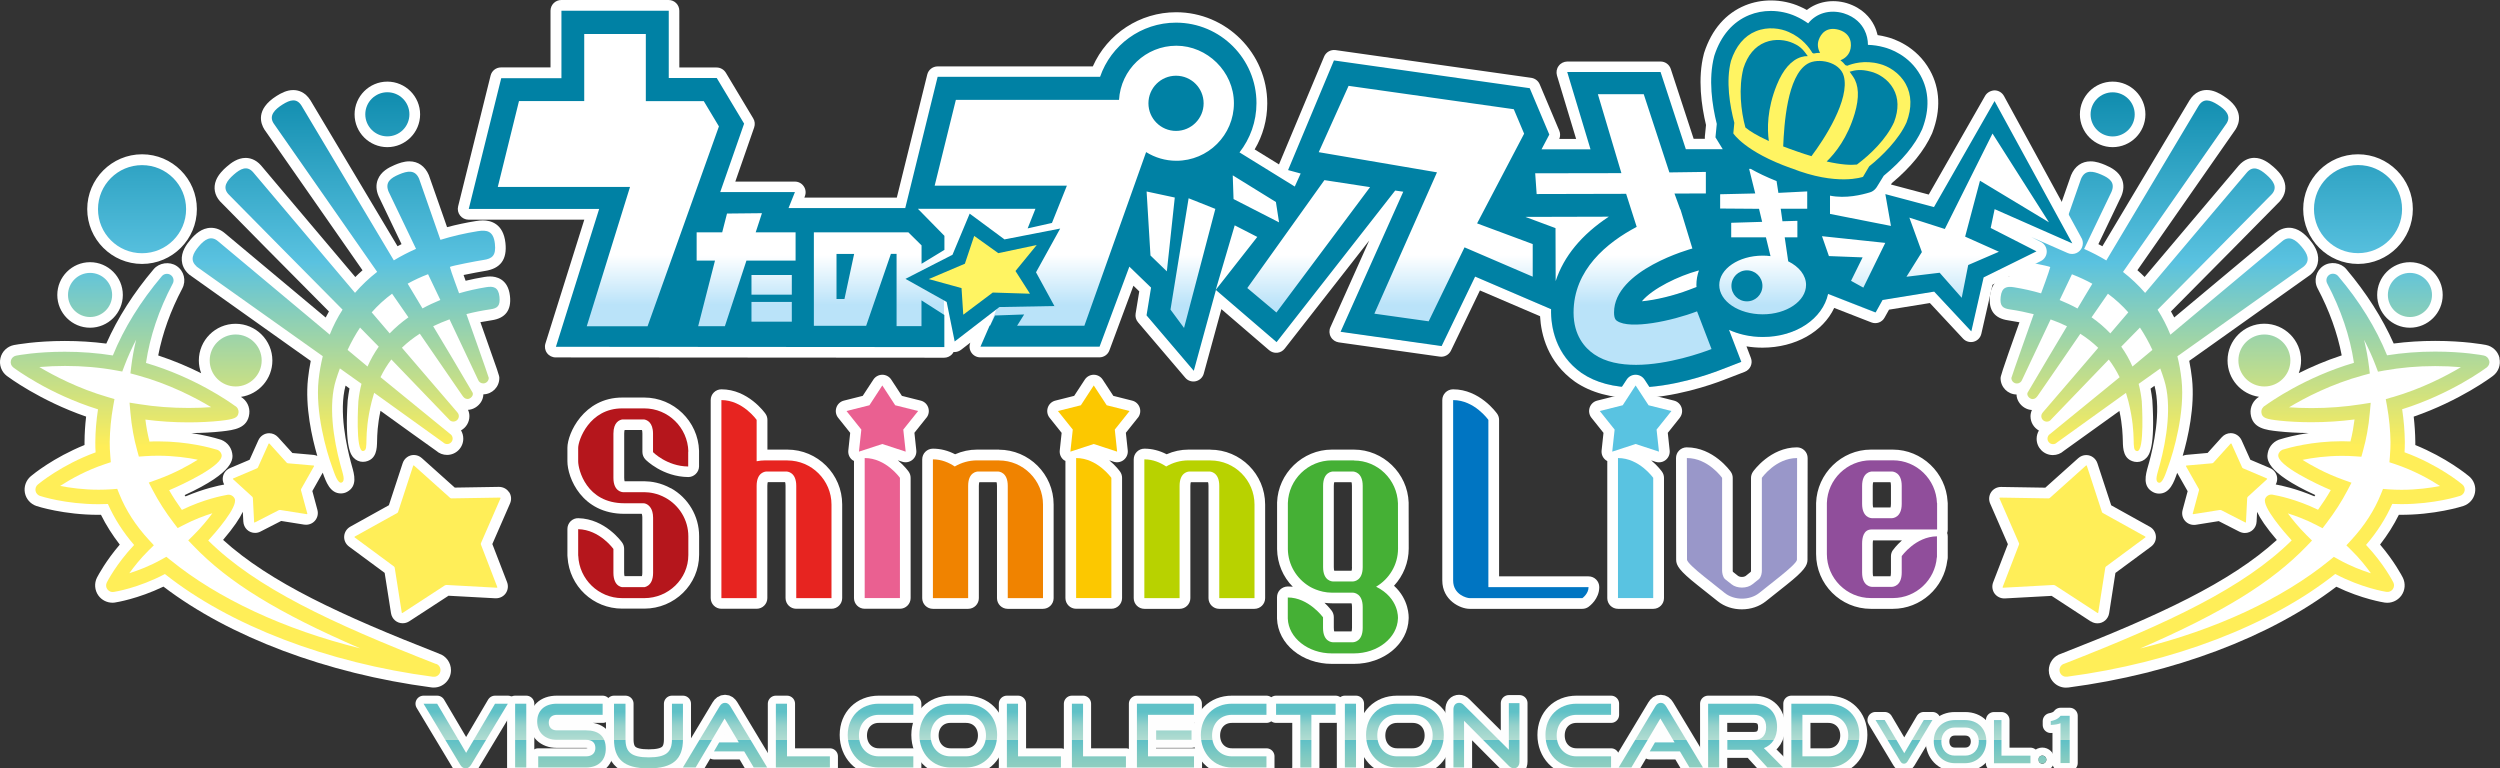 <?xml version="1.0" encoding="UTF-8"?>
<svg id="_レイヤー_2" data-name="レイヤー 2" xmlns="http://www.w3.org/2000/svg" xmlns:xlink="http://www.w3.org/1999/xlink" viewBox="0 0 343.36 105.54">
  <rect x="0" y="0" width="343.36" height="105.54" fill="#333333" stroke="none"/>
  <defs>
    <style>
      .cls-1 {
        fill: #f08300;
      }

      .cls-1, .cls-2, .cls-3, .cls-4, .cls-5, .cls-6, .cls-7, .cls-8, .cls-9, .cls-10, .cls-11, .cls-12, .cls-13, .cls-14, .cls-15, .cls-16, .cls-17, .cls-18, .cls-19, .cls-20, .cls-21, .cls-22, .cls-23, .cls-24, .cls-25, .cls-26 {
        stroke-width: 0px;
      }

      .cls-2 {
        fill: #b8d200;
      }

      .cls-3 {
        fill: url(#linear-gradient);
      }

      .cls-4 {
        fill: #59c3e1;
      }

      .cls-5 {
        fill: url(#linear-gradient-6);
      }

      .cls-6 {
        fill: #231815;
      }

      .cls-7 {
        fill: url(#linear-gradient-5);
      }

      .cls-8 {
        fill: #0081a4;
      }

      .cls-9 {
        fill: #fcc800;
      }

      .cls-10 {
        fill: #fff;
      }

      .cls-11 {
        fill: url(#linear-gradient-2);
      }

      .cls-12 {
        fill: #904e9b;
      }

      .cls-13 {
        fill: url(#linear-gradient-7);
      }

      .cls-14 {
        fill: url(#linear-gradient-3);
      }

      .cls-27 {
        fill: none;
        stroke: #fefefe;
        stroke-linecap: round;
        stroke-linejoin: round;
        stroke-width: 2.21px;
      }

      .cls-15 {
        fill: #0075c2;
      }

      .cls-16 {
        fill: #9997c9;
      }

      .cls-17 {
        fill: url(#linear-gradient-9);
      }

      .cls-18 {
        fill: #b5161c;
      }

      .cls-19 {
        fill: #fff462;
      }

      .cls-20 {
        fill: #e72420;
      }

      .cls-21 {
        fill: url(#_名称未設定グラデーション_63);
      }

      .cls-22 {
        fill: url(#linear-gradient-8);
      }

      .cls-23 {
        fill: #45b035;
      }

      .cls-24 {
        fill: url(#linear-gradient-10);
      }

      .cls-25 {
        fill: url(#linear-gradient-4);
      }

      .cls-26 {
        fill: #ea6091;
      }
    </style>
    <linearGradient id="linear-gradient" x1="304.37" y1="7.61" x2="304.37" y2="61.32" gradientUnits="userSpaceOnUse">
      <stop offset="0" stop-color="#0081a4"/>
      <stop offset=".53" stop-color="#5ac2e0"/>
      <stop offset="1" stop-color="#ffee58"/>
    </linearGradient>
    <linearGradient id="linear-gradient-2" x1="284.66" y1="7.89" x2="284.66" y2="61.38" xlink:href="#linear-gradient"/>
    <linearGradient id="linear-gradient-3" x1="305.79" y1="8.07" x2="305.79" y2="61.37" xlink:href="#linear-gradient"/>
    <linearGradient id="linear-gradient-4" x1="312.38" y1="7.61" x2="312.38" y2="61.33" xlink:href="#linear-gradient"/>
    <linearGradient id="linear-gradient-5" x1="38.99" y1="7.61" x2="38.99" y2="61.32" xlink:href="#linear-gradient"/>
    <linearGradient id="linear-gradient-6" x1="58.71" y1="7.89" x2="58.71" y2="61.38" xlink:href="#linear-gradient"/>
    <linearGradient id="linear-gradient-7" x1="37.57" y1="8.07" x2="37.57" y2="61.37" xlink:href="#linear-gradient"/>
    <linearGradient id="linear-gradient-8" x1="30.98" y1="7.61" x2="30.98" y2="61.32" xlink:href="#linear-gradient"/>
    <linearGradient id="linear-gradient-9" x1="97.13" y1="31.51" x2="97.13" y2="41.87" gradientUnits="userSpaceOnUse">
      <stop offset=".34" stop-color="#fff"/>
      <stop offset="1" stop-color="#bae3f9"/>
    </linearGradient>
    <linearGradient id="linear-gradient-10" x1="204.43" y1="31.5" x2="204.43" y2="41.88" xlink:href="#linear-gradient-9"/>
    <linearGradient id="_名称未設定グラデーション_63" data-name="名称未設定グラデーション 63" x1="164.43" y1="106.89" x2="164.43" y2="97.88" gradientTransform="translate(6.79 -1.35)" gradientUnits="userSpaceOnUse">
      <stop offset="0" stop-color="#92cfc0"/>
      <stop offset=".15" stop-color="#84cbc1"/>
      <stop offset=".42" stop-color="#61c1c6"/>
      <stop offset=".44" stop-color="#5fc1c7"/>
      <stop offset=".44" stop-color="#b0dcd1"/>
      <stop offset=".66" stop-color="#94d1cb"/>
      <stop offset=".86" stop-color="#5fc1c7"/>
    </linearGradient>
  </defs>
  <g id="_ロゴ" data-name="ロゴ">
    <g>
      <g>
        <path class="cls-10" d="M53.2,20.21c2.48,0,4.5-2.02,4.5-4.5s-2.02-4.5-4.5-4.5-4.5,2.02-4.5,4.5,2.02,4.5,4.5,4.5ZM19.51,36.25c4.15,0,7.53-3.38,7.53-7.53s-3.38-7.53-7.53-7.53-7.53,3.38-7.53,7.53,3.38,7.53,7.53,7.53ZM69.91,67.6c-.3-.46-.81-.73-1.4-.73h0l-6.05.1-4.52-4.05c-.31-.28-.7-.43-1.1-.43-.7,0-1.32.46-1.54,1.14l-1.89,5.76-5.29,2.94c-.5.28-.81.77-.85,1.32-.04.55.21,1.08.67,1.42l4.89,3.61.87,5.53c.13.81.8,1.39,1.6,1.39.32,0,.63-.09.91-.27l5.39-3.51,6.42.35s.07,0,.1,0h0c.54,0,1.05-.26,1.35-.7.3-.44.37-1.01.17-1.52l-2.02-5.23,2.43-5.57c.23-.52.18-1.1-.12-1.55ZM12.37,45.01c2.48,0,4.5-2.02,4.5-4.5s-2.02-4.5-4.5-4.5-4.5,2.02-4.5,4.5,2.02,4.5,4.5,4.5ZM60.32,89.78c-13.48-5.27-23.25-9.79-29.68-15.63,1.48-1.73,2.28-2.96,2.71-3.86l.07,1.34c.05.89.74,1.56,1.61,1.56.26,0,.53-.06.76-.19l2.83-1.45,3.14.5c.08.01.19.02.27.02.51,0,.99-.23,1.29-.63.31-.4.41-.93.27-1.43l-.69-2.57,1.43-2.53v.02c.45,1.26,1.01,2.84,2.49,2.84h0c.29,0,.58-.07.84-.21,1.47-.79,1.01-2.39.67-3.57l-.15-.55c-.54-2.01-1.68-6.94-.72-10.48.21.15.39.28.54.39-.1.53-.18,1.07-.25,1.65-.42,6.55.48,7.5.81,7.86.34.37.8.57,1.28.57.1,0,.25-.01.34-.03,1.56-.31,1.59-1.82,1.61-2.81.02-.9.05-2.2.47-4.17,2.43,1.75,6.6,4.76,7.65,5.49.41.37.94.57,1.49.57,1.23,0,2.23-1,2.23-2.23,0-.41-.11-.8-.31-1.14.69-.38,1.15-1.11,1.15-1.95,0-.3-.06-.6-.19-.87.71-.03,1.41-.46,1.8-1.1.2-.32.3-.68.31-1.03,1.21-.02,2.19-1.01,2.19-2.23,0-.34,0-.35-2.6-7.68.52-.1,1.05-.19,1.59-.27,1.85-.28,2.69-1.4,2.47-3.33-.26-2.42-1.99-2.68-2.72-2.68-.24,0-.5.02-.79.07-.87.14-1.74.32-2.58.52-.1-.28-.2-.55-.28-.79,1.05-.22,2.39-.47,2.9-.55,2.17-.32,3.1-1.58,2.85-3.85-.29-2.7-2.07-3.1-3.1-3.1-.29,0-.6.03-.96.09-1.36.22-2.68.5-3.96.84l-.31-.9q-2.16-6.19-2.2-6.27c-.52-1.2-1.46-1.87-2.67-1.87-.76,0-1.48.27-2.02.5-.85.36-1.87.91-2.3,1.98-.29.71-.25,1.5.11,2.33.02.05,2.06,4.3,3.14,6.56-.18.09-.37.19-.55.29-2.72-4.57-11.94-20.01-11.96-20.04-.74-1.17-1.7-1.41-2.37-1.41-.89,0-1.68.43-2.27.8-2.97,1.87-2.17,3.84-1.69,4.61.06.1,10.44,14.99,13.48,19.34-.34.3-.67.61-.99.93-1.3-1.54-4.14-4.9-10.37-12.27-1.48-1.76-2.52-2.98-2.58-3.06-.75-.85-1.56-1.03-2.12-1.03-1.08,0-1.97.66-2.62,1.23-.47.41-1.12,1.05-1.44,1.85-.39,1-.2,2.03.53,2.86.08.1,11.51,11.69,14.98,15.15-.15.27-.3.55-.45.83-3.8-3.18-13.62-11.39-13.86-11.59,0,0,0,0,0,0-.58-.49-1.21-.73-1.88-.73-1.3,0-2.24.93-2.83,1.63-.56.66-1.29,1.67-1.19,2.88.04.52.26,1.27,1.03,1.92q.09.08,14.42,10.25c.94.67,1.72,1.22,2.26,1.6-.16.8-.29,1.62-.38,2.45-.42,3.86.56,8.13,1.28,10.6-.16-.07-.33-.12-.51-.14l-2.91-.26-1.97-2.17c-.32-.35-.76-.55-1.22-.55-.64,0-1.22.38-1.49.98l-1.2,2.67-2.69,1.14c-.52.22-.89.68-.98,1.23-.06.36.01.72.18,1.03-.74.13-2.79.56-5.31,1.63-.04-.06-.08-.12-.12-.18,6.97-3.2,6.65-5.05,6.53-5.77-.17-.96-.91-1.72-1.86-1.93-.58-.18-1.92-.54-3.76-.82,1.47-.01,2.95-.09,4.2-.23,1.66-.19,3.54-.4,3.77-2.42.11-.93-.35-1.84-1.15-2.32,2.44-.35,4.32-2.45,4.32-4.99,0-2.78-2.26-5.05-5.05-5.05s-5.05,2.26-5.05,5.05c0,.61.12,1.2.32,1.74-1.68-.84-3.67-1.7-5.9-2.44.59-3.06,1.7-6.15,3.31-9.2.57-1.08.24-2.41-.78-3.09-.97-.65-2.4-.45-3.15.44-2.76,3.26-4.95,6.69-6.51,10.22-1.85-.24-3.76-.36-5.69-.36-3.99,0-6.69.51-6.99.56-.92.18-1.66.89-1.86,1.8-.21.91.13,1.87.88,2.44.19.14,4.51,3.38,10.89,5.59-.14,1.16-.21,2.33-.22,3.47,0,.14,0,.29,0,.43-4.26,1.73-7.05,4.01-7.38,4.29-.66.56-.97,1.43-.81,2.28.16.85.78,1.54,1.59,1.81.15.05,3.74,1.21,8.52,1.21.11,0,.23,0,.34,0,.7,1.41,1.57,2.78,2.58,4.09-1.9,2.22-2.91,4.12-3.13,4.53-.4.8-.32,1.75.2,2.47.45.62,1.17.98,1.92.98.12,0,.25,0,.37-.03.14-.02,3.12-.49,6.64-2.18,9.08,6.92,22.43,11.94,36.79,13.84.12.02.24.02.22.02h.07s.04,0,.06,0c1.29,0,2.35-1.07,2.35-2.38,0-1.04-.68-1.97-1.64-2.27Z"/>
        <path class="cls-10" d="M326.49,40.51c0,2.48,2.02,4.5,4.5,4.5s4.5-2.02,4.5-4.5-2.02-4.5-4.5-4.5-4.5,2.02-4.5,4.5ZM323.86,36.25c4.15,0,7.53-3.38,7.53-7.53s-3.38-7.53-7.53-7.53-7.53,3.38-7.53,7.53,3.38,7.53,7.53,7.53ZM343.3,49.19c-.21-.92-.94-1.63-1.86-1.81-.29-.06-2.99-.56-6.99-.56-1.94,0-3.85.12-5.69.36-1.57-3.53-3.76-6.96-6.52-10.23-.75-.89-2.18-1.09-3.15-.43-1.01.68-1.35,2.01-.78,3.09,1.61,3.04,2.72,6.13,3.31,9.2-2.23.73-4.22,1.6-5.9,2.44.2-.54.32-1.13.32-1.74,0-2.78-2.26-5.05-5.05-5.05s-5.05,2.26-5.05,5.05c0,2.54,1.88,4.64,4.32,4.99-.79.48-1.25,1.4-1.15,2.32.23,2.03,2.11,2.24,3.78,2.42,1.24.14,2.72.22,4.2.23-1.85.27-3.19.64-3.77.82-.95.21-1.69.97-1.86,1.93-.13.73-.45,2.57,6.53,5.77-.04.06-.08.12-.12.18-2.51-1.07-4.57-1.5-5.31-1.63.17-.32.24-.67.18-1.03-.09-.55-.46-1-.98-1.23l-2.69-1.14-1.2-2.67c-.27-.59-.85-.98-1.49-.98-.46,0-.9.2-1.22.55l-1.96,2.17-2.91.26c-.18.02-.35.07-.51.14.72-2.47,1.7-6.75,1.28-10.6-.09-.82-.22-1.64-.38-2.45.54-.38,1.32-.94,2.26-1.6q14.32-10.17,14.39-10.23c.79-.67,1.01-1.43,1.05-1.94.1-1.21-.63-2.23-1.18-2.88-.59-.7-1.53-1.63-2.83-1.63-.67,0-1.3.25-1.88.73-.15.13-10.08,8.42-13.87,11.59-.14-.28-.29-.56-.45-.83,3.46-3.46,14.89-15.05,14.96-15.13.75-.86.95-1.88.55-2.88-.32-.81-.97-1.44-1.44-1.85-.65-.57-1.54-1.23-2.62-1.23-.55,0-1.37.18-2.14,1.06-.05.05-1.08,1.27-2.56,3.03-6.23,7.37-9.06,10.72-10.37,12.27-.32-.32-.65-.63-.99-.93,3.04-4.36,13.44-19.27,13.49-19.35.48-.76,1.27-2.73-1.69-4.6-.59-.37-1.38-.8-2.27-.8-.68,0-1.64.25-2.36,1.4t-7.82,13.09c-1.72,2.88-3.28,5.5-4.16,6.97-.18-.1-.37-.19-.55-.29,1.09-2.26,3.12-6.51,3.14-6.56.36-.84.39-1.62.11-2.33-.43-1.07-1.45-1.62-2.3-1.98-.55-.23-1.27-.5-2.02-.5-1.21,0-2.16.66-2.68,1.9q-.02.05-2.19,6.25l-.31.9c-1.28-.34-2.61-.62-3.96-.84-.36-.06-.67-.09-.96-.09-1.03,0-2.8.4-3.1,3.1-.25,2.27.68,3.53,2.85,3.85.51.08,1.85.33,2.9.55-.09.24-.18.51-.28.79-.84-.21-1.71-.38-2.58-.52-.29-.05-.55-.07-.79-.07-.73,0-2.45.26-2.72,2.68-.21,1.94.62,3.06,2.47,3.33.54.08,1.06.17,1.58.27-2.59,7.25-2.59,7.47-2.59,7.69,0,1.22.98,2.21,2.19,2.23,0,.35.11.7.31,1.03.39.64,1.09,1.07,1.8,1.1-.12.28-.19.57-.19.87,0,.84.47,1.57,1.15,1.95-.2.34-.31.73-.31,1.14,0,1.23,1,2.23,2.23,2.23.56,0,1.08-.2,1.49-.57,1.05-.74,5.22-3.74,7.65-5.49.42,1.97.44,3.27.47,4.17.02,1,.06,2.5,1.62,2.81.09.02.24.03.34.03.48,0,.94-.2,1.28-.57.34-.36,1.23-1.32.81-7.93-.06-.53-.14-1.06-.24-1.58.15-.11.33-.24.54-.39.95,3.54-.18,8.48-.73,10.48l-.16.56c-.33,1.17-.79,2.77.68,3.56.26.14.55.21.84.21h0c1.48,0,2.04-1.57,2.48-2.84v-.02s1.44,2.53,1.44,2.53l-.69,2.57c-.14.51-.04,1.03.27,1.43.31.4.78.63,1.29.63.08,0,.19,0,.27-.02l3.13-.5,2.82,1.44c.24.12.5.19.77.19.87,0,1.57-.67,1.61-1.56l.07-1.34c.42.9,1.23,2.13,2.71,3.86-6.42,5.85-16.18,10.36-29.63,15.62-1,.3-1.69,1.23-1.69,2.28,0,.6.22,1.18.63,1.62.44.48,1.07.76,1.71.76.12,0,.24,0,.36-.02,14.37-1.89,27.71-6.92,36.79-13.84,3.51,1.69,6.51,2.16,6.65,2.18.89.13,1.76-.25,2.28-.96.53-.73.6-1.68.2-2.48-.13-.25-1.16-2.23-3.12-4.53,1.02-1.31,1.88-2.67,2.58-4.09,4.91.06,8.71-1.16,8.86-1.21.82-.27,1.43-.96,1.59-1.8.17-.85-.14-1.73-.81-2.28-.33-.27-3.11-2.55-7.38-4.29,0-.14,0-.29,0-.43-.01-1.14-.09-2.31-.22-3.47,6.38-2.21,10.7-5.45,10.89-5.6.75-.57,1.09-1.52.88-2.43ZM290.16,20.21c2.48,0,4.5-2.02,4.5-4.5s-2.02-4.5-4.5-4.5-4.5,2.02-4.5,4.5,2.02,4.5,4.5,4.5ZM287.17,85.34c.27.18.59.27.91.27.8,0,1.47-.59,1.6-1.39l.86-5.53,4.89-3.61c.46-.34.71-.87.67-1.42-.04-.55-.35-1.05-.85-1.32l-5.29-2.94-1.89-5.76c-.22-.68-.84-1.14-1.54-1.14-.4,0-.79.15-1.1.43l-4.52,4.05-6.08-.1c-.56,0-1.07.27-1.37.73s-.35,1.04-.12,1.56l2.43,5.57-2.02,5.23c-.2.51-.13,1.08.17,1.52.32.46.87.73,1.44.7l6.42-.35,5.39,3.52Z"/>
        <g>
          <g>
            <path class="cls-3" d="M329.91,28.72c0-3.34-2.71-6.05-6.05-6.05s-6.05,2.71-6.05,6.05,2.71,6.05,6.05,6.05,6.05-2.71,6.05-6.05ZM293.19,15.71c0-1.67-1.36-3.03-3.03-3.03s-3.03,1.36-3.03,3.03,1.36,3.03,3.03,3.03,3.03-1.35,3.03-3.03ZM311,53.08c1.97,0,3.57-1.6,3.57-3.57s-1.6-3.57-3.57-3.57-3.57,1.6-3.57,3.57,1.6,3.57,3.57,3.57ZM334.02,40.51c0-1.67-1.36-3.03-3.03-3.03s-3.03,1.36-3.03,3.03,1.35,3.03,3.03,3.03,3.03-1.35,3.03-3.03ZM316.08,33.85c-.81-.96-1.68-1.53-2.63-.72-.02.01-15.35,12.83-15.36,12.84-.49-1.22-1.08-2.36-1.76-3.43.09-.07,15.67-15.84,15.7-15.88.83-.94.19-1.83-.75-2.66-.94-.83-1.83-1.28-2.66-.34-.02.02-13.95,16.49-13.99,16.56,0,0,0,0-.01.01-.91-1.05-1.92-2.01-3.04-2.88.04-.05,14.16-20.29,14.23-20.41.67-1.06-.17-1.9-1.23-2.57-1.06-.67-1.94-.91-2.61.15-.02.03-12.66,21.22-12.68,21.25-.96-.58-1.98-1.11-3.05-1.58.02-.03,3.75-7.81,3.76-7.84.55-1.29-.26-1.88-1.42-2.38-1.15-.49-2.21-.7-2.76.59-.02.04-2.92,8.35-2.93,8.39-1.62-.5-3.33-.9-5.13-1.19-1.24-.2-2.16-.05-2.35,1.72-.18,1.64.36,2.05,1.6,2.24.81.12,4.3.8,4.58.95-.11.54-1.25,3.6-1.26,3.62-1.19-.35-2.44-.63-3.74-.84-.95-.15-1.66-.03-1.81,1.32-.14,1.26.28,1.57,1.23,1.72,1.17.17,2.27.4,3.31.66-.01.03-3.07,8.64-3.07,8.76,0,.42.34.76.76.76.33,0,.61-.21.71-.5.02-.04,3.91-8.26,3.92-8.3.79.28,1.54.59,2.25.94,0,0-.01.02-.02.03-.05.06-5.17,8.67-5.39,9.08-.19.37.27.89.68.89.34,0,.53-.21.71-.46.23-.31,5.82-8.46,5.85-8.51.91.58,1.72,1.22,2.46,1.93-.05.05-7.15,8.36-7.56,8.81-.14.16-.26.34-.26.57,0,.42.34.76.76.76.26,0,.48-.13.62-.33.06-.05,7.85-8.15,7.89-8.2.57.75,1.06,1.56,1.49,2.43-.03.02-9.5,7.74-9.55,7.79-.22.13-.36.37-.36.64,0,.42.34.76.76.76.21,0,.4-.08.53-.22.06-.03,9.46-6.8,9.49-6.82.12.38.23.76.33,1.15,1.24,4.99.3,6.67,1.16,6.84,1.13.23.68-6.85.68-6.85-.09-.82-.23-1.62-.43-2.38,0,0,.01,0,.02-.01.06-.04,2.92-2.08,2.95-2.1.19.51.37,1.04.54,1.58,1.07,3.38.35,8.11-.61,11.65-.36,1.33-.7,2.17-.21,2.43.57.3,1.04-1.29,1.35-2.15.78-2.12,2.34-7.5,1.85-11.95-.12-1.12-.31-2.2-.57-3.24.02-.01,17.3-12.28,17.35-12.32.96-.81.51-1.79-.3-2.74ZM287.37,38.97s-1.97,3.26-2,3.34c-.01.02-.02.04-.04.06-.78-.43-1.59-.81-2.45-1.16,0,0,0-.02.01-.02.02-.04,1.66-3.49,1.68-3.52,1,.39,1.93.82,2.8,1.3ZM292.31,42.9s-2.42,2.82-2.47,2.89c-.77-.81-1.63-1.55-2.58-2.21,0,0,.01-.01.02-.02.05-.06,2.21-3.2,2.23-3.22,1.04.77,1.97,1.62,2.8,2.56ZM295.62,48.06c-.06.04-2.73,2.26-2.74,2.28-.42-.97-.94-1.88-1.54-2.73.03-.03,2.55-2.6,2.57-2.62.63.95,1.2,1.97,1.71,3.07Z"/>
            <path class="cls-11" d="M274.62,68.43s0-.09.06-.09l6.68.11c.05,0,.13-.03.17-.06l4.98-4.46s.09-.02.1.03l2.08,6.36c.02.05.07.12.12.14l5.84,3.24s.05.07,0,.11l-5.41,4s-.09.1-.09.16l-.97,6.18c0,.05-.05.07-.1.04l-5.84-3.8s-.13-.05-.18-.05l-6.95.38c-.05,0-.08-.04-.06-.09l2.25-5.84c.02-.05.02-.13,0-.18l-2.69-6.17Z"/>
            <path class="cls-14" d="M300.23,64.04s0-.09.05-.1l3.54-.31c.05,0,.13-.04.17-.08l2.38-2.63s.09-.03.11.02l1.46,3.25c.02.05.08.11.13.13l3.27,1.39c.05.02.06.07.02.11l-2.64,2.41s-.08.11-.08.17l-.17,3.31c0,.05-.05.08-.09.05l-3.3-1.69s-.13-.04-.19-.03l-3.66.58c-.05,0-.09-.03-.07-.08l.86-3.2c.01-.05,0-.14-.02-.18l-1.76-3.11Z"/>
          </g>
          <path class="cls-25" d="M341.86,49.52c-.08-.35-.36-.62-.71-.69-.28-.06-2.87-.54-6.7-.54-2.26,0-4.48.17-6.6.51-1.53-3.76-3.79-7.43-6.73-10.89-.29-.34-.83-.42-1.2-.17-.39.26-.51.77-.3,1.18,1.9,3.61,3.14,7.27,3.68,10.91-6.73,1.98-11.55,5.41-12.21,5.89-.34.18-.54.54-.5.93.08.75.63.92,2.47,1.12,1.29.14,2.85.22,4.39.22,2.02,0,4.01-.13,5.93-.38-.06.49-.14.98-.22,1.46-.09.51-.2,1.02-.34,1.56-.39-.02-.79-.03-1.18-.03-4.13,0-7.29.91-7.96,1.11-.38.07-.7.38-.77.75-.25,1.44,5.31,4.05,7.21,4.85-.52.91-1.11,1.81-1.75,2.7-3.02-1.46-5.59-1.95-6.15-2.05-.45-.13-.93.1-1.11.53-.46,1.11,2.71,4.71,3.64,5.73-6.57,6.5-16.85,11.32-31.21,16.93-.4.1-.68.46-.68.88,0,.23.09.45.25.63.17.18.39.28.63.28h.05s.08,0,.12,0c14.52-1.92,27.92-7.05,36.82-14.11,3.65,1.93,6.89,2.44,7.03,2.46.34.05.68-.09.87-.36.2-.28.23-.64.08-.94-.05-.1-1.29-2.54-3.75-5.15,1.52-1.76,2.73-3.66,3.6-5.63.42.02.84.03,1.27.03,4.54,0,7.91-1.09,8.06-1.14.31-.1.54-.37.61-.69.06-.32-.05-.66-.31-.87-.13-.11-3.25-2.71-7.94-4.42.03-.5.04-.97.04-1.41-.02-1.48-.14-2.99-.37-4.5,6.78-2.13,11.43-5.61,11.63-5.75.28-.22.42-.58.34-.93ZM328.58,54.55l-.91.27.17.94c.3,1.67.46,3.34.48,4.97,0,.58-.02,1.19-.08,1.93l-.07.83.79.26c2.56.86,4.69,2.04,6.17,3-1.34.26-3.19.52-5.29.52-.6,0-1.2-.02-1.78-.06l-.77-.06-.29.72c-.89,2.22-2.25,4.33-4.05,6.28l-.69.75.73.72c1.12,1.1,2,2.22,2.64,3.12-1.23-.39-2.83-.99-4.46-1.91l-.63-.35-.56.46c-6.49,5.3-15.65,9.55-26.06,12.13,11.35-4.91,18.1-9.09,22.9-14.08l.72-.75-.74-.73c-1.13-1.12-2-2.22-2.58-3,1.1.34,2.51.86,3.98,1.63l.79.41.54-.71c1.11-1.46,2.08-2.96,2.87-4.47l.56-1.07-1.14-.41c-2.51-.9-4.49-2.04-5.59-2.73,1.37-.28,3.27-.55,5.44-.55.61,0,1.21.02,1.79.06l.86.06.23-.84c.24-.86.42-1.66.56-2.44.17-.92.29-1.85.37-2.78l.12-1.35-1.34.21c-2.17.34-4.46.52-6.79.52-1.24,0-2.28-.05-3.08-.11,2.14-1.29,5.8-3.21,10.2-4.4l.89-.24-.11-.91c-.15-1.23-.38-2.48-.68-3.72.61,1.18,1.15,2.37,1.6,3.56l.31.82.86-.16c2.23-.4,4.58-.61,6.99-.61,1.19,0,2.38.05,3.54.15-2,1.19-5.37,2.96-9.41,4.13Z"/>
        </g>
        <g>
          <g>
            <path class="cls-7" d="M19.51,34.78c3.34,0,6.05-2.71,6.05-6.05s-2.71-6.05-6.05-6.05-6.05,2.71-6.05,6.05,2.71,6.05,6.05,6.05ZM53.2,18.73c1.67,0,3.03-1.35,3.03-3.03s-1.36-3.03-3.03-3.03-3.03,1.36-3.03,3.03,1.36,3.03,3.03,3.03ZM35.94,49.51c0-1.97-1.6-3.57-3.57-3.57s-3.57,1.6-3.57,3.57,1.6,3.57,3.57,3.57,3.57-1.6,3.57-3.57ZM12.37,43.54c1.67,0,3.03-1.35,3.03-3.03s-1.36-3.03-3.03-3.03-3.03,1.36-3.03,3.03,1.36,3.03,3.03,3.03ZM26.98,36.6s17.33,12.31,17.35,12.32c-.25,1.04-.45,2.12-.57,3.24-.48,4.45,1.07,9.83,1.85,11.95.31.86.79,2.45,1.35,2.15.49-.27.15-1.1-.21-2.43-.96-3.54-1.68-8.27-.61-11.65.17-.54.35-1.07.54-1.58.02.02,2.89,2.06,2.95,2.1,0,0,.01,0,.02.01-.2.76-.34,1.56-.43,2.38,0,0-.46,7.08.68,6.85.86-.17-.09-1.85,1.16-6.84.1-.39.21-.78.33-1.15.03.02,9.43,6.79,9.49,6.82.14.14.33.22.53.22.42,0,.76-.34.76-.76,0-.27-.15-.51-.36-.64-.05-.05-9.52-7.77-9.55-7.79.42-.86.91-1.68,1.49-2.43.04.05,7.84,8.16,7.89,8.2.14.2.36.33.62.33.42,0,.76-.34.76-.76,0-.23-.12-.41-.26-.57-.41-.45-7.51-8.77-7.56-8.81.73-.71,1.55-1.35,2.46-1.93.03.05,5.62,8.19,5.85,8.51.18.26.37.46.71.46.42,0,.88-.51.68-.89-.22-.42-5.34-9.03-5.39-9.08,0,0,0-.02-.01-.03.71-.34,1.45-.65,2.24-.94.01.03,3.9,8.25,3.92,8.3.1.29.38.5.71.5.42,0,.76-.34.76-.76,0-.12-3.06-8.73-3.07-8.76,1.04-.27,2.15-.49,3.31-.66.95-.14,1.36-.46,1.23-1.72-.15-1.35-.85-1.47-1.81-1.32-1.29.21-2.54.49-3.74.84,0-.02-1.15-3.08-1.26-3.62.28-.16,3.76-.83,4.58-.95,1.24-.18,1.78-.6,1.6-2.24-.19-1.76-1.11-1.92-2.35-1.72-1.8.29-3.51.69-5.13,1.19-.01-.04-2.92-8.35-2.93-8.39-.55-1.29-1.61-1.08-2.76-.59-1.15.49-1.97,1.08-1.42,2.38.01.03,3.74,7.81,3.76,7.84-1.07.47-2.09,1-3.05,1.58-.02-.04-12.66-21.22-12.68-21.25-.67-1.06-1.55-.82-2.61-.15-1.06.67-1.9,1.51-1.23,2.57.07.11,14.19,20.36,14.23,20.41-1.12.87-2.13,1.83-3.04,2.88,0,0,0,0-.01-.01-.05-.06-13.97-16.53-13.99-16.56-.83-.94-1.72-.49-2.66.34-.94.83-1.58,1.71-.75,2.66.03.04,15.61,15.81,15.7,15.88-.69,1.07-1.28,2.21-1.76,3.43-.01,0-15.35-12.82-15.36-12.84-.96-.81-1.82-.24-2.63.72-.81.96-1.26,1.93-.3,2.74ZM58.79,37.66s1.66,3.48,1.68,3.52c0,0,0,.02.01.02-.85.35-1.67.73-2.45,1.16-.01-.02-.02-.04-.04-.06-.03-.07-2-3.32-2-3.34.87-.48,1.8-.92,2.8-1.3ZM53.85,40.34s2.18,3.16,2.23,3.22c0,0,.01.02.02.02-.94.67-1.8,1.4-2.58,2.21-.05-.07-2.44-2.86-2.47-2.89.83-.94,1.76-1.8,2.8-2.56ZM49.45,44.99s2.54,2.59,2.57,2.62c-.6.85-1.12,1.76-1.54,2.73-.02-.01-2.68-2.23-2.74-2.28.51-1.1,1.08-2.12,1.71-3.07Z"/>
            <path class="cls-5" d="M68.74,68.43s0-.09-.06-.09l-6.68.11c-.05,0-.13-.03-.17-.06l-4.98-4.46s-.09-.02-.1.03l-2.08,6.36c-.02.05-.07.12-.12.14l-5.84,3.24s-.05.07,0,.11l5.41,4s.09.1.09.16l.97,6.18c0,.05.05.07.1.04l5.83-3.8s.13-.05.18-.05l6.95.38c.05,0,.08-.04.06-.09l-2.25-5.84c-.02-.05-.02-.13,0-.18l2.69-6.17Z"/>
            <path class="cls-13" d="M43.14,64.04s0-.09-.05-.1l-3.54-.31c-.05,0-.13-.04-.17-.08l-2.38-2.63s-.09-.03-.11.02l-1.46,3.25c-.02.05-.08.11-.13.13l-3.27,1.39c-.05.02-.06.07-.02.11l2.64,2.41s.08.11.08.17l.17,3.31c0,.05.05.08.09.05l3.3-1.69s.13-.04.19-.03l3.66.58c.05,0,.09-.03.07-.08l-.87-3.2c-.01-.05,0-.14.02-.18l1.76-3.11Z"/>
          </g>
          <path class="cls-22" d="M59.85,91.18c-14.4-5.63-24.68-10.44-31.25-16.94.93-1.02,4.1-4.61,3.64-5.73-.18-.43-.66-.66-1.11-.53-.56.1-3.14.59-6.15,2.05-.64-.89-1.23-1.79-1.75-2.7,1.9-.8,7.47-3.41,7.21-4.85-.07-.38-.39-.69-.77-.75-.66-.2-3.82-1.11-7.96-1.11-.39,0-.79,0-1.18.03-.13-.54-.25-1.05-.34-1.56-.09-.48-.16-.97-.22-1.46,1.92.25,3.91.38,5.93.38,1.55,0,3.11-.08,4.39-.22,1.84-.21,2.39-.38,2.47-1.12.04-.38-.15-.75-.5-.93-.66-.48-5.48-3.92-12.21-5.89.54-3.64,1.77-7.31,3.68-10.91.22-.41.09-.92-.3-1.18-.37-.25-.91-.18-1.2.17-2.93,3.47-5.2,7.13-6.73,10.89-2.13-.34-4.35-.51-6.6-.51-3.83,0-6.42.48-6.7.54-.35.07-.63.34-.71.69-.08.35.05.71.34.93.2.15,4.84,3.63,11.63,5.75-.23,1.51-.36,3.02-.37,4.5,0,.45,0,.91.04,1.41-4.69,1.71-7.81,4.31-7.94,4.42-.25.21-.37.54-.31.87.06.32.3.59.61.69.14.05,3.52,1.14,8.06,1.14.42,0,.85-.01,1.27-.03.87,1.97,2.08,3.87,3.6,5.63-2.46,2.61-3.7,5.05-3.75,5.15-.15.31-.13.67.08.94.2.27.52.42.87.36.14-.02,3.38-.53,7.03-2.46,8.89,7.06,22.29,12.2,36.82,14.11.04,0,.08,0,.09,0h.07c.47,0,.87-.41.87-.91,0-.42-.28-.78-.64-.87ZM23.41,76.93l-.56-.46-.63.35c-1.63.92-3.23,1.52-4.46,1.91.64-.89,1.52-2.01,2.64-3.12l.73-.72-.69-.75c-1.8-1.95-3.16-4.06-4.05-6.28l-.29-.72-.77.06c-.58.04-1.18.06-1.78.06-2.09,0-3.94-.26-5.29-.52,1.48-.96,3.6-2.14,6.17-3l.79-.26-.07-.83c-.06-.73-.09-1.35-.08-1.93.02-1.63.18-3.31.48-4.97l.17-.94-.91-.27c-4.04-1.17-7.41-2.94-9.41-4.13,1.16-.1,2.34-.15,3.54-.15,2.41,0,4.76.2,6.99.61l.86.16.31-.82c.45-1.19.99-2.38,1.6-3.56-.3,1.24-.53,2.49-.68,3.72l-.11.91.89.24c4.4,1.19,8.06,3.11,10.2,4.4-.8.06-1.84.11-3.08.11-2.34,0-4.62-.17-6.79-.52l-1.34-.21.12,1.35c.08.93.2,1.86.37,2.78.14.78.32,1.58.56,2.44l.23.84.86-.06c.58-.04,1.19-.06,1.79-.06,2.17,0,4.07.27,5.44.55-1.1.69-3.08,1.83-5.59,2.73l-1.14.41.56,1.07c.79,1.51,1.76,3.02,2.87,4.47l.54.71.79-.41c1.47-.77,2.88-1.29,3.98-1.63-.58.79-1.45,1.88-2.58,3l-.74.73.72.75c4.79,5,11.54,9.17,22.9,14.08-10.41-2.58-19.57-6.84-26.06-12.13ZM59.62,92.58h0s0,0,0,0Z"/>
        </g>
        <g>
          <path class="cls-10" d="M285.81,32.56l-10.58-19.38c-.26-.47-.75-.76-1.28-.77-.51.02-1.03.28-1.3.74l-7.75,13.57-5.19-1.38.13-.2c2.6-2.17,4.45-4.44,5.51-6.8l.07-.18c1.16-3.06,1.04-6-.36-8.51-1.85-3.33-5.02-4.35-5.92-4.57-.42-.11-.84-.2-1.26-.26-.11-.47-.27-.92-.48-1.34-.51-1.02-1.58-2.38-3.76-3.05-1.99-.58-4.01-.21-5.48.94-.3-.17-.61-.32-.93-.46-1.2-.55-2.62-.85-4-.85-1.24,0-2.43.23-3.54.68-2.66,1.09-4.6,3.31-5.63,6.49l-.05.18c-.87,3.36-.33,7.12.3,9.76l-.16,1.59c-.01.1,0,.2,0,.3h-1.54s-3.14-9.59-3.14-9.59c-.2-.61-.76-1.02-1.4-1.02h-12.82c-.47.01-.91.23-1.18.61-.28.37-.36.86-.23,1.31l2.63,8.71h-2.31c.15-.36.15-.77,0-1.13l-2.69-6.37c-.2-.48-.64-.81-1.15-.89l-26.89-3.81c-.66-.09-1.31.27-1.57.89l-6.2,14.81-3.34-2.06c1.13-1.91,1.73-4.07,1.73-6.32,0-6.9-5.62-12.52-12.52-12.52-4.98,0-9.45,2.95-11.44,7.44h-21.31c-.68,0-1.27.46-1.43,1.12l-4.18,16.9h-12.7s.07-.18.07-.18c.18-.45.13-.97-.15-1.37-.27-.41-.73-.65-1.22-.65h-8.18l2.59-7.44c.14-.41.1-.87-.13-1.24l-3.76-6.27c-.27-.44-.75-.72-1.27-.72h-5.12V1.47c0-.81-.66-1.47-1.47-1.47h-14.74c-.81,0-1.48.66-1.48,1.47v7.79h-6.8c-.68,0-1.27.46-1.43,1.12l-4.46,17.96c-.11.44-.01.91.27,1.26.28.36.71.57,1.16.57h15.9l-5.34,17.01c-.14.45-.06.94.22,1.31.28.38.72.6,1.19.6l53.35.04h0c.39,0,.77-.16,1.04-.43.11-.11.19-.23.26-.36.04,0,.09.01.13.01.32,0,.64-.11.9-.31l1.27-.98c-.18.44-.13.95.13,1.35.27.42.74.67,1.23.67h16.36c.62,0,1.17-.38,1.38-.96l3.3-8.88.8.78-.5,3.05c-.07.43.05.86.33,1.19l6.49,7.62c.35.42.91.6,1.44.48.53-.12.96-.52,1.1-1.05l2.42-8.85,6.56,5.64c.31.26.71.39,1.11.35.4-.04.77-.24,1.02-.56l11.61-14.85-5.33,11.91c-.19.42-.17.91.06,1.32.22.41.63.68,1.08.75l13.88,1.96c.64.09,1.26-.24,1.54-.82l3.98-8.27,8.26,3.54c.14,2.53,1.04,6.32,4.8,9,2.19,1.5,4.99,2.26,8.31,2.26h.05s0,0,0,0c5.2-.01,10.51-1.91,12.02-2.49l2.93-1.13c.76-.29,1.14-1.15.85-1.9l-.61-1.6c.72.12,1.47.18,2.22.18,4.5-.01,8.3-2.19,9.83-5.46l5.1,1.99c.69.27,1.47-.01,1.82-.66l.61-1.09,5.61-.91,4.56,4.89c.37.4.94.56,1.46.42.53-.14.93-.56,1.05-1.1l1.53-6.72,2.36-1.16-.59.54,4.03.92.55-2.38-1.63-.23,1.91-.94c.5-.25.82-.75.82-1.31,0-.56-.31-1.07-.8-1.32l-1.33-.68,5,2.2c.19.09.39.13.6.13h.02c.81,0,1.47-.66,1.47-1.48,0-.33-.11-.63-.29-.88Z"/>
          <g>
            <g>
              <polygon class="cls-17" points="112.39 28.73 112.39 28.72 108.1 28.72 108.99 26.58 98.73 26.53 102 16.96 98.41 10.8 91.81 10.91 91.81 1.59 77.18 1.59 77.18 10.8 68.85 10.8 64.6 28.5 82.35 28.5 76.52 47.48 129.65 47.51 129.65 32.35 125.99 28.73 112.39 28.73"/>
              <path class="cls-24" d="M273.91,28.63l10.57,4.68-10.54-19.3-8.26,14.47-6.61-1.68.73,4.32-8.53-1.65-.11-6.22-4.17.13-.3-2.79-15.21.05-3.52-10.62-12.48.05,3.12,10.57-7.1.02,1.19-2.14-2.64-6.31-26.74-3.81-6.29,14.93,1.74.45-.88,1.98-7.81-4.76c1.46-1.87,2.43-4.19,2.43-6.74,0-6.09-4.91-11.05-11-11.05-4.81,0-8.88,3.18-10.38,7.52l-22.29-.05-4.47,18.02,17.76-.02-7.19,18.83,15.97-.08,4.16-11.02,3.21,3.08-.73,3.87,6.39,7.41,2.93-11.2,8.42,7.26,16.21-20.79,1.27.3-8.56,19.2,13.74,1.94,4.6-9.52,10.52,4.52c0,.15-.02.3-.01.46,0,3.51,1.49,6.46,4.19,8.31,1.94,1.33,4.45,1.97,7.47,1.97h.05c4.95-.01,9.89-1.81,11.34-2.36l2.93-1.13-1.67-4.48c1.35.62,3.06,1.02,4.76,1.02h.03c4.55,0,8.1-2.52,8.84-5.91l6.54,2.56.95-1.73,7.16-1.14,5.06,5.41,1.63-7.33,7.19-3.54-6.25-3.19.62-2.75ZM166.96,39.83l2.42-9.2,3.72,1.95-6.14,7.26ZM213.61,39.11l-.07-7.69-4.4-1.67,12.17-.05c-3.55,2.29-6.58,6.01-7.69,9.4ZM233.04,39.49s-5.25,1.93-7.77,1.98c1.48-1.77,5.33-3.69,7.99-4.41l.15.13c-.43.97-.36,2.31-.36,2.3Z"/>
            </g>
            <polygon class="cls-19" points="126.36 38.27 131.98 35.56 133.65 30.79 137.37 33.56 144.37 32.53 140.93 37.76 142.99 41 136.42 41.22 131.89 45.6 131.22 40.46 126.36 38.27"/>
            <path class="cls-19" d="M263.6,10.43c-1.53-2.76-4.2-3.62-4.95-3.81-.71-.19-1.44-.3-2.17-.32,0-.7-.16-1.39-.47-2.01-.38-.75-1.17-1.76-2.82-2.27-1.91-.55-3.7,0-4.8,1.37-.49-.36-1.06-.69-1.71-.97-1-.45-2.19-.71-3.35-.71-1.03,0-2.02.19-2.94.57-2.21.9-3.84,2.79-4.7,5.45l-.04.14c-.8,3.09-.28,6.61.35,9.15l-.18,1.82.43.68c.33.53,2.33,3.28,9,5.65,2.79,1.1,5.44,1.66,7.88,1.66h0c2.04,0,3.23-.4,3.45-.48l.75-.28,1.26-2.03c2.49-2.04,4.24-4.16,5.2-6.29l.06-.13c.99-2.6.9-5.08-.26-7.17Z"/>
            <g>
              <path class="cls-8" d="M255.05,22.59c1.84-1.38,4.01-3.46,5.09-5.82.66-1.74.63-3.3-.11-4.6-.75-1.33-2.08-2.08-3.08-2.33-1.42-.38-2.17-.2-2.91.01.07.08.27.39.46.66.81,1.16.89,2.88.23,5.1-.99,3.33-2.66,5.42-3.85,6.57,2.08.46,3.28.51,4.16.42Z"/>
              <path class="cls-8" d="M247.4,7.83c.38-.11.57-.12.89-.12-.47-.61-.8-1.25-2.01-1.78-.94-.43-2.44-.68-3.86-.11-1.39.56-2.39,1.75-2.97,3.55-.69,2.7-.35,5.89.27,8.14.56.47,1.53,1.09,3.22,1.86-.23-1.63-.26-4.37,1.09-7.7.87-2.14,2.01-3.43,3.37-3.84Z"/>
              <path class="cls-8" d="M253.23,10.44c-.54-1.97-3.54-2.54-4.98-1.68-2.81,1.68-3.21,8.38-3.34,11.35.58.22,1.21.46,1.9.69.71.25,1.36.47,1.98.65,1.74-2.29,5.32-7.8,4.44-11.01Z"/>
              <polygon class="cls-8" points="115.98 41.07 117.31 34.88 114.89 34.88 114.89 41.07 115.98 41.07"/>
              <path class="cls-8" d="M165.31,14.19c0-2.09-1.69-3.79-3.79-3.79s-3.79,1.7-3.79,3.79,1.7,3.79,3.79,3.79,3.79-1.7,3.79-3.79Z"/>
              <path class="cls-8" d="M239.93,37.13c-1.17,0-2.13.95-2.13,2.13s.95,2.13,2.13,2.13,2.13-.95,2.13-2.13-.95-2.13-2.13-2.13Z"/>
              <path class="cls-8" d="M144.81,42.02l-2.52-4.62,3.32-6.01-7.65,1.49-4.78-3.54-2.36,5.65-6.46,3.31,5.66,3.17,1.1,5.43,6.14-4.73,7.57-.14ZM132.3,43.24l-.24-3.67-4.5-1.24,4.96-2.11,1.28-3.82,3.31,2.37,5.28-1.12-2.92,3.57,1.99,3.12-5.11-.16-4.06,3.05Z"/>
              <path class="cls-8" d="M273.94,28.72l10.68,4.71-10.68-19.55-8.32,14.56-6.68-1.78.77,4.37-8.37-1.65v-2.51c2.15.44,4.41-.12,5.48-.45.61-.16.95-.74.95-.74l.95-1.54c2.52-2.07,4.3-4.21,5.27-6.38l.05-.13c1-2.64.91-5.15-.27-7.27-1.55-2.8-4.26-3.68-5.02-3.87-.72-.2-1.46-.31-2.2-.33,0-.71-.16-1.41-.48-2.04-.39-.77-1.19-1.78-2.86-2.3-1.94-.56-3.76,0-4.87,1.39-.5-.36-1.08-.7-1.73-.99-1.02-.46-2.22-.72-3.39-.72-1.04,0-2.05.19-2.98.57-2.25.92-3.89,2.83-4.77,5.53l-.04.14c-.81,3.13-.28,6.7.36,9.28l-.18,1.84s.96,1.58,1,1.63h-5.07s-3.47-10.6-3.47-10.6h-12.82s3.2,10.62,3.2,10.62h-6.73s1.07-2.03,1.07-2.03l-2.69-6.37-26.89-3.81-6.3,15.06,1.73.47-.81,1.79-7.59-4.69c1.46-1.87,2.33-4.22,2.33-6.77,0-6.09-4.96-11.05-11.05-11.05-4.81,0-8.94,3.1-10.43,7.44h-22.31l-4.45,18.03h-16.03s.88-2.2.88-2.2h-10.26l3.28-9.4-3.76-6.27h-6.59V1.47h-14.74v9.27h-8.27l-4.46,17.96h17.91l-5.94,18.93,53.35.04v-4.41l-3.14-2.01v3.54h-3.42v-9.92h-.78l-3.4,9.88h-7.18v-12.84h12.98l1.81,1.79v2.53l3.14-1.91v-1.93l-3.64-3.71h16.14l-1.07,2.69,3.34-.75,2.05-5.12h-18.16l2.91-11.78h22.41c.24-4.15,3.67-7.44,7.88-7.44s7.9,3.54,7.9,7.9-3.54,7.9-7.9,7.9c-1.53,0-2.95-.44-4.16-1.19l-8.48,23.85h-9.24s.97-1.55.97-1.55l-4,.14-.67,1.39h-.07l-1.26,2.89h16.36l4.09-10.99,2.98,2.88-.62,3.81,6.49,7.62,3.04-11.1,8.33,7.16,16.29-20.82,1.11.16-8.61,19.24,13.88,1.96,4.6-9.54,10.43,4.47c-.05,2.55.68,6.27,4.18,8.76,1.94,1.33,4.46,2,7.48,2h.05c4.95-.01,10.05-1.83,11.49-2.39l2.93-1.13-1.69-4.4c1.35.62,2.93.98,4.64.98h.03c4.55-.01,8.2-2.52,8.94-5.92l6.53,2.55.95-1.71,7.09-1.15,5.1,5.46,1.69-7.41,7.26-3.58-6.29-3.21.55-2.63ZM80.59,44.8l5.94-19.13h-18.16l2.91-11.79h8.96V4.67h8.46v9.22h7.96l2.08,3.47-9.8,27.45h-8.34ZM108.75,44.18h-5.54v-2.71h5.54v2.71ZM108.75,40.47h-5.54v-2.7h5.54v2.7ZM109.27,35.79h-6.75l-2.96,9.01h-3.67l2.31-9.01h-2.52v-3.88h3.51l.66-2.58,4.8-.05-.86,2.63h5.48v3.88ZM158.01,35.09l-.53-8.79,3.87.83-1.09,10.14-2.25-2.18ZM162.62,45.04l-1.86-2.52,2.49-15.29,3.67,1.46-4.3,16.35ZM175.24,27.75l.43,2.79-6.25-3.2-.11-3.26,5.92,3.66ZM169.58,30.95l3.1,1.59-5.71,7.28,2.61-8.87ZM175.31,42.92l-4-3.36,10.59-14.82,6.27.96-12.86,17.22ZM201.14,33.98l-4.92,10.15-7.46-1.05,8.6-19.41-16.24-2.77,4.1-9.11,22.69,3.21,1.42,3.36-6.46,12.32,7.64,2.84v4.48s-9.37-4.03-9.37-4.03ZM213.66,38.61l-.02-7.28-4.14-1.54,11.46-.03c-3.73,2.46-6.19,5.45-7.3,8.85ZM224.69,50.11c-2.11,0-4.17-.37-5.74-1.45-1.29-.88-2.82-2.58-2.83-5.72-.01-5.89,4.61-9.64,8.67-11.78l-1.45-4.54-12.29.03-.2-2.85,11.84-.02-3.23-10.84h6.3s3.52,10.74,3.52,10.74l5.01-.07v2.96s-4.31.01-4.31.01l.79,2.17s.02,0,.03,0l1.64,5.38c-.11.03-10.77,2.92-10.76,8.79,0,.87.27,1.06.42,1.16,1.77,1.21,7.51.01,10.98-1.32l1.99,5.18c-1.24.48-5.94,2.16-10.37,2.17ZM233,39.42l-1.05.4c-2.04.78-4.58,1.39-6.45,1.56,1.47-1.77,5.07-3.49,7.73-4.21l.11-.03c-.23.64-.35,1.31-.35,2.01,0,.09.01.17.02.26ZM244.79,30.39l2.07-.06v2.27s-1.74,0-1.74,0l.48,3.29c1.48.73,2.45,1.91,2.45,3.24,0,2.22-2.66,4.04-5.95,4.04-3.3,0-5.97-1.79-5.97-4.02,0-2.22,2.66-4.03,5.95-4.04.37,0,.73.02,1.09.07l-.63-2.58h-4.77s0-2,0-2l4.25-.13-.43-1.79-5.34-.04v-1.96s4.82-.11,4.82-.11l-.84-3.38h.21c.98.55,2.15,1.12,3.56,1.68l.25,1.62,3.96-.2v2.38s-3.64,0-3.64,0l.24,1.72ZM246.02,23.11c-6.37-2.26-7.96-4.79-7.96-4.79l.14-1.45c-.61-2.34-1.19-5.7-.46-8.51.66-2.02,1.83-3.43,3.42-4.07,1.66-.68,3.41-.39,4.5.1,1.89.82,2.86,2.2,3.25,2.87.11.05.18.08.19.09.29-.06.58-.1.88-.09-.31-.53-.41-1.17-.19-1.78.29-.84,1.08-1.88,2.79-1.38,1.74.54,1.79,2.05,1.5,2.89-.22.62-.72,1.07-1.31,1.28.26.2.48.43.68.68.07.02.16.04.26.08.65-.27,2.34-.82,4.45-.25,1.15.29,2.7,1.17,3.57,2.74.83,1.49.87,3.32.12,5.29-1.04,2.32-3.33,4.61-5.13,6.04l-.85,1.44s-3.54,1.31-9.85-1.19ZM255.93,39.51l-1.7-.94,1.59-3.22-4.63-.18-.95-2.73,8.69.92-3.01,6.14ZM274.53,34.58l-4.21,1.82-.89,4.5-3.03-3.44-4.56.55,2.12-3.39-1.72-4.73,4.87,1.56,6.55-13.11,7.75,12.19-9.47-5.71-2.04,7.68,4.63,2.07Z"/>
            </g>
          </g>
        </g>
        <path class="cls-10" d="M156.29,57.37c.31-.39.4-.92.24-1.39-.16-.48-.55-.84-1.04-.96l-2.58-.65-1.46-2.23c-.27-.42-.74-.67-1.23-.67s-.96.25-1.23.67l-1.46,2.23-2.58.65c-.49.12-.88.48-1.04.96-.16.48-.07,1,.24,1.39l1.66,2.08-.26,2.42c-.05.5.15.99.54,1.3.07.06.16.09.24.13v18.84c0,.81.66,1.47,1.47,1.47h4.84c.81,0,1.47-.66,1.47-1.47v-16.51c0-.3-.09-.6-.27-.85-.04-.06-.57-.8-1.49-1.56l.61.2c.47.15,1,.06,1.39-.26.39-.32.59-.81.54-1.3l-.26-2.42,1.66-2.08ZM230.71,57.37c.31-.39.4-.92.24-1.39-.16-.48-.55-.84-1.04-.96l-2.58-.65-1.46-2.23c-.27-.42-.74-.67-1.23-.67h0c-.5,0-.96.25-1.23.67l-1.46,2.23-2.58.65c-.49.12-.88.48-1.04.96-.16.48-.07,1,.24,1.39l1.66,2.08-.26,2.42c-.05.5.15.99.54,1.3.07.06.16.11.24.15v18.83c0,.81.66,1.47,1.48,1.47h4.84c.81,0,1.47-.66,1.47-1.47v-16.51c0-.3-.09-.6-.27-.85-.04-.06-.57-.8-1.49-1.56l.61.2c.15.05.3.07.46.07.33,0,.66-.11.93-.33.39-.32.59-.81.54-1.3l-.26-2.42,1.66-2.08ZM127.25,57.37c.31-.39.4-.92.24-1.39-.16-.48-.55-.84-1.04-.96l-2.58-.65-1.46-2.23c-.27-.42-.74-.67-1.23-.67s-.96.25-1.23.67l-1.46,2.23-2.58.65c-.49.12-.88.48-1.04.96-.16.48-.07,1,.24,1.39l1.66,2.08-.26,2.42c-.05.5.15.99.54,1.3.07.06.16.09.24.13v18.84c0,.81.66,1.47,1.47,1.47h4.84c.81,0,1.47-.66,1.47-1.47v-16.51c0-.3-.09-.6-.27-.85-.04-.06-.57-.8-1.49-1.56l.61.2c.47.15,1,.06,1.39-.26.39-.32.59-.81.54-1.3l-.26-2.42,1.66-2.08ZM267.51,69.1c0-.07,0-.14-.02-.21-.21-3.95-3.55-7.14-7.51-7.14h-3.03c-4.01,0-7.39,3.27-7.52,7.33v7.01c0,4.15,3.37,7.53,7.52,7.53h3.03c3.8,0,7.03-2.9,7.47-6.65.04-.13.06-.27.06-.41v-2.89c0-.16-.03-.32-.08-.47.05-.15.08-.31.08-.47v-3.64ZM257.21,66.73c0-.25.03-.41.06-.5h2.38c.03.08.06.24.06.5v2.47c0,.25-.03.41-.06.5h-2.38c-.03-.08-.06-.24-.06-.5v-2.47ZM259.98,75.55c-.18.25-.27.55-.27.85v2.25c0,.25-.03.41-.06.5h-2.38c-.03-.08-.06-.24-.06-.5v-3.98c0-.2.02-.35.04-.45h3.97c-.76.68-1.2,1.28-1.24,1.34ZM246.81,61.44c-3.66,0-5.96,3.22-6.05,3.35-.17.25-.27.54-.27.85v12.72c0,.07-.01.13-.02.17l-.72.58c-.06.04-.24.13-.51.13-.26,0-.44-.08-.51-.13l-.73-.58s-.02-.08-.02-.13v-12.76c0-.3-.09-.6-.27-.85-.1-.14-2.39-3.35-6.05-3.35-.39,0-.77.16-1.04.43-.28.28-.43.65-.43,1.04l.02,13.96c0,.79.43,1.51,2.9,3.47l2.83,2.25c.89.71,2.06,1.1,3.29,1.1s2.4-.39,3.29-1.1l2.83-2.25c2.47-1.96,2.9-2.68,2.9-3.47l.02-13.96c0-.39-.15-.77-.43-1.04-.28-.28-.65-.43-1.04-.43ZM218.18,79.16h-12.29v-21.49c0-.3-.09-.6-.27-.85-.1-.14-2.39-3.35-6.05-3.35-.81,0-1.48.66-1.48,1.47v24.78c0,2.72,2.47,3.9,3.74,3.9h15.49c.3,0,.6-.09.85-.27.15-.11,1.48-1.08,1.48-2.72,0-.81-.66-1.47-1.47-1.47ZM193.47,69.03c-.13-4.02-3.5-7.28-7.52-7.28h-3.03c-4.02,0-7.39,3.27-7.52,7.26,0,.12,0,6.33,0,6.41.03,1.97.81,3.81,2.16,5.17-.22-.03-.45-.04-.69-.04-.39,0-.77.16-1.05.43-.28.28-.43.65-.43,1.05v2.93c.12,3.49,3.43,6.22,7.53,6.22h3.03c4.11,0,7.42-2.74,7.52-6.19.02-.31.07-2.64-2.01-4.54,1.28-1.38,2.02-3.2,2.02-5.12,0-6.22-.01-6.28-.01-6.3ZM185.69,86.22c0,.25-.03.41-.06.5h-2.38c-.03-.08-.06-.24-.06-.5v-1.46c0-.31-.1-.62-.28-.87-.04-.05-.39-.53-1-1.1.32.05.66.07,1.02.07h2.7c.03.09.06.25.06.5v2.86ZM185.69,77.89c0,.25-.03.41-.06.5h-2.38c-.03-.08-.06-.24-.06-.5v-11.16c0-.25.03-.41.06-.5h2.37c.03.08.06.24.06.5v11.16ZM166.26,61.75h-3.03c-1.03,0-2.05.22-3,.64-.99-.51-2.01-.77-3.05-.77-.81,0-1.47.66-1.47,1.47v19.06c0,.81.66,1.47,1.47,1.47h4.84c.81,0,1.47-.66,1.47-1.47v-15.42c0-.25.03-.41.06-.5h2.37c.03.08.06.24.06.5v15.42c0,.81.66,1.47,1.47,1.47h4.84c.81,0,1.47-.66,1.47-1.47v-12.86c0-4.15-3.38-7.53-7.53-7.53ZM137.22,61.75h-3.03c-1.03,0-2.06.22-3.01.64-.99-.51-2.01-.77-3.05-.77-.81,0-1.47.66-1.47,1.47v19.06c0,.81.66,1.47,1.47,1.47h4.84c.81,0,1.47-.66,1.47-1.47v-15.42c0-.25.03-.41.06-.5h2.37c.03.08.06.24.06.5v15.42c0,.81.66,1.47,1.47,1.47h4.84c.81,0,1.47-.66,1.47-1.47v-12.86c0-4.15-3.38-7.53-7.53-7.53ZM108.16,61.75h-2.76v-4.08c0-.3-.09-.6-.27-.85-.1-.14-2.39-3.35-6.05-3.35-.81,0-1.47.66-1.47,1.47v27.2c0,.81.66,1.47,1.47,1.47h4.84c.81,0,1.47-.66,1.47-1.47v-15.42c0-.25.03-.41.06-.5h2.38c.03.08.06.24.06.5v15.42c0,.81.66,1.47,1.47,1.47h4.84c.81,0,1.47-.66,1.47-1.47v-12.86c0-4.15-3.38-7.53-7.53-7.53ZM92.13,67.06c-1.39-.77-2.71-.95-3.58-.96h-2.76c-.03-.08-.06-.24-.06-.49v-6.07c0-.24.03-.39.06-.48h2.38c.03.09.06.24.06.48v2.53c0,.39.15.76.42,1.04.09.1,2.37,2.37,5.87,2.41.77.01,1.47-.63,1.49-1.44,0-.31,0-1.72,0-2.08,0-.03,0-.06,0-.1-.12-4.03-3.48-7.3-7.52-7.3h-3.03c-5.29,0-7.53,4.94-7.53,6.9v1.85c0,2.26,1.97,7.22,7.82,7.22h2.39s.02.05.03.09c.03.12.05.26.05.42v7.58c0,.22-.02.36-.06.47h-2.38c-.03-.09-.06-.23-.06-.47v-3.29c0-.3-.09-.6-.27-.85-.09-.13-2.34-3.26-6.01-3.35-.4-.02-.78.14-1.07.42-.28.28-.44.66-.44,1.06v3.64c0,.09,0,.17.02.25.25,3.97,3.51,7.05,7.51,7.05h3.03c4.15,0,7.53-3.32,7.53-7.4v-2.57c0-2.73-1.49-5.25-3.89-6.58Z"/>
        <g>
          <path class="cls-9" d="M147.8,62.91v19.23h4.84v-16.51s-1.91-2.72-4.84-2.72Z"/>
          <polygon class="cls-9" points="152 55.66 150.22 52.94 148.45 55.66 145.3 56.45 147.34 59 147.01 62.03 150.22 60.98 153.43 62.03 153.11 59 155.14 56.45 152 55.66"/>
          <path class="cls-4" d="M222.22,62.91v19.23h4.84v-16.51s-1.91-2.72-4.84-2.72Z"/>
          <polygon class="cls-4" points="226.42 55.66 224.64 52.94 222.87 55.66 219.72 56.45 221.76 59 221.43 62.03 224.64 60.98 227.85 62.03 227.52 59 229.56 56.45 226.42 55.66"/>
          <path class="cls-26" d="M118.76,62.91v19.23h4.84v-16.51s-1.91-2.72-4.84-2.72Z"/>
          <polygon class="cls-26" points="122.95 55.66 121.18 52.94 119.41 55.66 116.26 56.45 118.3 59 117.97 62.03 121.18 60.98 124.39 62.03 124.06 59 126.1 56.45 122.95 55.66"/>
          <path class="cls-12" d="M266.03,69.1v-.02c-.12-3.24-2.79-5.86-6.05-5.86h-3.03c-3.26,0-5.94,2.62-6.04,5.86v7.01c0,3.33,2.71,6.05,6.04,6.05h3.03c3.17,0,5.79-2.47,6.03-5.59h.02v-2.89c-2.94.03-4.84,2.72-4.84,2.72v2.25c0,1.89-1.21,1.97-1.37,1.97h-2.7c-.16,0-1.37-.08-1.37-1.97v-3.98c0-.77.18-1.93,1.29-1.93h9.01v-3.64ZM261.19,69.2c0,1.89-1.21,1.97-1.37,1.97h-2.7c-.16,0-1.37-.08-1.37-1.97v-2.47c0-1.89,1.21-1.97,1.37-1.97h2.7c.16,0,1.37.08,1.37,1.97v2.47Z"/>
          <path class="cls-16" d="M239.25,82.22c.86,0,1.72-.26,2.37-.78l2.83-2.25c1.23-.98,2.35-1.98,2.35-2.32l.02-13.96c-2.94,0-4.84,2.72-4.84,2.72v12.76c0,.28-.07.82-.39,1.14l-.91.72c-.36.29-.88.45-1.43.45s-1.07-.16-1.43-.45l-.91-.72c-.32-.32-.38-.86-.39-1.14v-12.76s-1.91-2.72-4.84-2.72l.02,13.96c0,.33,1.12,1.34,2.35,2.32l2.83,2.25c.65.52,1.51.78,2.37.78Z"/>
          <path class="cls-15" d="M204.42,57.67s-1.91-2.72-4.84-2.72v24.78c0,1.96,1.91,2.42,2.26,2.42h15.49s.85-.6.85-1.51h-13.76v-22.96Z"/>
          <path class="cls-23" d="M185.95,63.23h-3.03c-3.26,0-5.94,2.62-6.04,5.86,0,.07,0,6.3,0,6.33.03,2.15,1.19,4.03,2.91,5.09.03.02,1.37.89,3.14.89h2.86c.16,0,1.37.08,1.37,1.98v2.86c0,1.89-1.21,1.97-1.37,1.97h-2.71c-.16,0-1.37-.08-1.37-1.97v-1.46s-1.99-2.72-4.84-2.72v2.89c.09,2.65,2.78,4.79,6.05,4.79h3.03c3.28,0,5.97-2.15,6.05-4.8,0-.04.2-2.77-3-4.36,1.79-1.05,3.01-3,3.01-5.22,0,0,0-6.18-.01-6.25-.11-3.24-2.78-5.86-6.04-5.86ZM187.16,77.89c0,1.89-1.21,1.97-1.37,1.97h-2.7c-.16,0-1.37-.08-1.37-1.97v-11.16c0-1.89,1.21-1.97,1.37-1.97h2.7c.16,0,1.37.08,1.37,1.97v11.16Z"/>
          <path class="cls-2" d="M166.26,63.23h-3.03c-1.11,0-2.16.31-3.06.84-.79-.53-1.81-.98-3-.98v19.06h4.84v-15.42c0-1.89,1.21-1.97,1.37-1.97h2.71c.16,0,1.37.08,1.37,1.97v15.42h4.84v-12.86c0-3.33-2.72-6.05-6.05-6.05Z"/>
          <path class="cls-1" d="M137.22,63.23h-3.03c-1.11,0-2.16.31-3.06.84-.79-.53-1.81-.98-3-.98v19.06h4.84v-15.42c0-1.89,1.21-1.97,1.37-1.97h2.7c.16,0,1.37.08,1.37,1.97v15.42h4.84v-12.86c0-3.33-2.72-6.05-6.05-6.05Z"/>
          <path class="cls-20" d="M108.16,63.23h-3.03c-.41,0-.82.04-1.21.12v-5.68s-1.91-2.72-4.84-2.72v27.2h4.84v-15.42c0-1.89,1.21-1.97,1.37-1.97h2.7c.16,0,1.37.08,1.37,1.97v15.42h4.84v-12.86c0-3.33-2.73-6.05-6.05-6.05Z"/>
          <path class="cls-18" d="M94.54,62.01s0,0,0-.01c-.08-3.26-2.76-5.91-6.05-5.91h-3.03c-4.53,0-6.05,4.38-6.05,5.43v1.85c0,1.09,1.09,5.75,6.35,5.75.02,0,1.95,0,2.6,0,.46,0,1.04.4,1.24,1.18.06.22.1.49.1.81v7.58c0,.46-.08.81-.19,1.09-.26.61-.71.8-.98.86-.01,0-.03,0-.04,0h-3.03s-.03,0-.04,0c-.27-.05-.71-.23-.96-.81-.12-.28-.21-.64-.21-1.14h0v-3.29s-1.87-2.65-4.84-2.72v3.64h.01c.12,3.23,2.79,5.83,6.04,5.83h3.03c3.29,0,6.05-2.62,6.05-5.92v-2.57c0-2.27-1.27-4.26-3.13-5.29-1.13-.63-2.2-.76-2.86-.77-.02,0-2.93,0-2.93,0-.16,0-1.37-.08-1.37-1.97v-6.07c0-1.59.85-1.89,1.22-1.95h3c.37.06,1.22.37,1.22,1.96v2.53s1.91,1.94,4.83,1.97c0-.34,0-2,0-2.04Z"/>
        </g>
      </g>
      <g>
        <g>
          <path class="cls-6" d="M58.17,96.65h1.87l3.98,6.75,3.97-6.75h1.76l-5.05,8.39c-.18.3-.42.49-.74.49-.34,0-.57-.19-.75-.49l-5.04-8.39Z"/>
          <path class="cls-6" d="M70.75,105.41v-8.76h1.53v8.76h-1.53Z"/>
          <path class="cls-6" d="M73.92,105.41v-1.53h6.57c.82,0,1.28-.46,1.28-1.14,0-.75-.46-1.13-1.28-1.13h-4.03c-1.65,0-2.68-1.05-2.68-2.5s.95-2.46,2.7-2.46h6.29v1.53h-6.29c-.7,0-1.11.41-1.11,1.07s.42,1.06,1.1,1.06h4.01c1.77,0,2.72.83,2.72,2.53,0,1.47-.89,2.57-2.72,2.57h-6.57Z"/>
          <path class="cls-6" d="M92.31,96.65h1.49v4.89c0,2.71-1.34,3.99-4.74,3.99s-4.73-1.28-4.73-3.99v-4.89h1.58v4.89c0,1.76.78,2.48,3.19,2.48s3.19-.72,3.19-2.48v-4.89Z"/>
          <path class="cls-6" d="M103.52,105.41l-1.31-2.21h-4.15l.72-1.24h2.69l-1.95-3.28-3.98,6.73h-1.75l5.04-8.39c.18-.3.41-.49.75-.49s.55.19.74.49l5.05,8.39h-1.84Z"/>
          <path class="cls-6" d="M106.56,105.41v-8.76h1.53v7.23h5.89v1.53h-7.43Z"/>
          <path class="cls-6" d="M120.69,105.41c-2.45,0-4.26-1.93-4.26-4.47s1.81-4.29,4.26-4.29h4.75v1.53h-4.75c-1.57,0-2.72,1.17-2.72,2.83s1.15,2.87,2.72,2.87h4.75v1.53h-4.75Z"/>
          <path class="cls-6" d="M130.53,105.41c-2.45,0-4.26-1.93-4.26-4.47s1.81-4.29,4.26-4.29h2.13c2.53,0,4.29,1.75,4.29,4.29s-1.8,4.47-4.29,4.47h-2.13ZM132.66,103.88c1.62,0,2.76-1.22,2.76-2.87s-1.15-2.83-2.76-2.83h-2.13c-1.57,0-2.72,1.17-2.72,2.83s1.15,2.87,2.72,2.87h2.13Z"/>
          <path class="cls-6" d="M138.29,105.41v-8.76h1.53v7.23h5.89v1.53h-7.43Z"/>
          <path class="cls-6" d="M147.22,105.41v-8.76h1.53v7.23h5.89v1.53h-7.43Z"/>
          <path class="cls-6" d="M156.15,105.41v-8.76h7.82v1.53h-6.3v5.7h6.32v1.53h-7.84ZM158.79,101.61v-1.29h4.86v1.29h-4.86Z"/>
          <path class="cls-6" d="M169.19,105.41c-2.45,0-4.26-1.93-4.26-4.47s1.81-4.29,4.26-4.29h4.75v1.53h-4.75c-1.57,0-2.72,1.17-2.72,2.83s1.15,2.87,2.72,2.87h4.75v1.53h-4.75Z"/>
          <path class="cls-6" d="M178.59,105.41v-7.23h-3.33v-1.53h8.18v1.53h-3.33v7.23h-1.53Z"/>
          <path class="cls-6" d="M184.71,105.41v-8.76h1.53v8.76h-1.53Z"/>
          <path class="cls-6" d="M191.88,105.41c-2.45,0-4.26-1.93-4.26-4.47s1.81-4.29,4.26-4.29h2.13c2.53,0,4.29,1.75,4.29,4.29s-1.8,4.47-4.29,4.47h-2.13ZM194.01,103.88c1.62,0,2.76-1.22,2.76-2.87s-1.14-2.83-2.76-2.83h-2.13c-1.57,0-2.72,1.17-2.72,2.83s1.15,2.87,2.72,2.87h2.13Z"/>
          <path class="cls-6" d="M201.08,99v6.41h-1.46v-7.96c0-.57.3-.92.78-.92.23,0,.42.08.65.31l6.18,6.14v-6.41h1.46v8.03c0,.58-.31.92-.76.92-.25,0-.48-.11-.7-.33l-6.16-6.2Z"/>
          <path class="cls-6" d="M216.52,105.41c-2.45,0-4.26-1.93-4.26-4.47s1.81-4.29,4.26-4.29h4.75v1.53h-4.75c-1.57,0-2.72,1.17-2.72,2.83s1.15,2.87,2.72,2.87h4.75v1.53h-4.75Z"/>
          <path class="cls-6" d="M232.04,105.41l-1.31-2.21h-4.15l.72-1.24h2.69l-1.95-3.28-3.98,6.73h-1.75l5.04-8.39c.18-.3.41-.49.75-.49s.55.19.74.49l5.05,8.39h-1.84Z"/>
          <path class="cls-6" d="M242.74,105.41l-2.22-2.43h-3.28v-1.35h3.65c1.1,0,1.68-.63,1.68-1.76s-.63-1.69-1.68-1.69h-4.77v7.23h-1.52v-8.76h6.29c2,0,3.18,1.24,3.18,3.19,0,1.45-.67,2.47-1.81,2.91l2.64,2.66h-2.17Z"/>
          <path class="cls-6" d="M246.03,105.41v-8.76h5.07c2.47,0,4.27,1.75,4.27,4.29s-1.8,4.47-4.27,4.47h-5.07ZM251.11,103.88c1.58,0,2.74-1.22,2.74-2.87s-1.16-2.83-2.74-2.83h-3.56v5.7h3.56Z"/>
          <path class="cls-6" d="M257.59,98.89h1.26l2.69,4.56,2.68-4.56h1.19l-3.41,5.67c-.12.2-.29.33-.5.33-.23,0-.38-.13-.5-.33l-3.41-5.67Z"/>
          <path class="cls-6" d="M268.47,104.82c-1.65,0-2.88-1.3-2.88-3.02s1.22-2.9,2.88-2.9h1.44c1.71,0,2.9,1.18,2.9,2.9s-1.21,3.02-2.9,3.02h-1.44ZM269.91,103.78c1.09,0,1.87-.82,1.87-1.94s-.77-1.92-1.87-1.92h-1.44c-1.06,0-1.84.79-1.84,1.92s.77,1.94,1.84,1.94h1.44Z"/>
          <path class="cls-6" d="M273.86,104.82v-5.92h1.03v4.89h3.98v1.04h-5.02Z"/>
          <path class="cls-6" d="M280.5,104.88c-.31,0-.55-.25-.55-.55s.24-.55.55-.55.56.24.56.55-.24.55-.56.55Z"/>
          <path class="cls-6" d="M283,99.33c-.29.13-.78.22-1.34.24v-.53c.25-.05.95-.18,1.35-.73h1.25v6.49h-1.26v-5.46Z"/>
        </g>
        <g>
          <path class="cls-27" d="M58.17,96.65h1.87l3.98,6.75,3.97-6.75h1.76l-5.05,8.39c-.18.3-.42.49-.74.49-.34,0-.57-.19-.75-.49l-5.04-8.39Z"/>
          <path class="cls-27" d="M70.75,105.41v-8.76h1.53v8.76h-1.53Z"/>
          <path class="cls-27" d="M73.92,105.41v-1.53h6.57c.82,0,1.28-.46,1.28-1.14,0-.75-.46-1.13-1.28-1.13h-4.03c-1.65,0-2.68-1.05-2.68-2.5s.95-2.46,2.7-2.46h6.29v1.53h-6.29c-.7,0-1.11.41-1.11,1.07s.42,1.06,1.1,1.06h4.01c1.77,0,2.72.83,2.72,2.53,0,1.47-.89,2.57-2.72,2.57h-6.57Z"/>
          <path class="cls-27" d="M92.31,96.65h1.49v4.89c0,2.71-1.34,3.99-4.74,3.99s-4.73-1.28-4.73-3.99v-4.89h1.58v4.89c0,1.76.78,2.48,3.19,2.48s3.19-.72,3.19-2.48v-4.89Z"/>
          <path class="cls-27" d="M103.52,105.41l-1.31-2.21h-4.15l.72-1.24h2.69l-1.95-3.28-3.98,6.73h-1.75l5.04-8.39c.18-.3.41-.49.75-.49s.55.19.74.49l5.05,8.39h-1.84Z"/>
          <path class="cls-27" d="M106.56,105.41v-8.76h1.53v7.23h5.89v1.53h-7.43Z"/>
          <path class="cls-27" d="M120.69,105.41c-2.45,0-4.26-1.93-4.26-4.47s1.81-4.29,4.26-4.29h4.75v1.53h-4.75c-1.57,0-2.72,1.17-2.72,2.83s1.15,2.87,2.72,2.87h4.75v1.53h-4.75Z"/>
          <path class="cls-27" d="M130.53,105.41c-2.45,0-4.26-1.93-4.26-4.47s1.81-4.29,4.26-4.29h2.13c2.53,0,4.29,1.75,4.29,4.29s-1.8,4.47-4.29,4.47h-2.13ZM132.66,103.88c1.62,0,2.76-1.22,2.76-2.87s-1.15-2.83-2.76-2.83h-2.13c-1.57,0-2.72,1.17-2.72,2.83s1.15,2.87,2.72,2.87h2.13Z"/>
          <path class="cls-27" d="M138.29,105.41v-8.76h1.53v7.23h5.89v1.53h-7.43Z"/>
          <path class="cls-27" d="M147.22,105.41v-8.76h1.53v7.23h5.89v1.53h-7.43Z"/>
          <path class="cls-27" d="M156.15,105.41v-8.76h7.82v1.53h-6.3v5.7h6.32v1.53h-7.84ZM158.79,101.61v-1.29h4.86v1.29h-4.86Z"/>
          <path class="cls-27" d="M169.19,105.41c-2.45,0-4.26-1.93-4.26-4.47s1.81-4.29,4.26-4.29h4.75v1.53h-4.75c-1.57,0-2.72,1.17-2.72,2.83s1.15,2.87,2.72,2.87h4.75v1.53h-4.75Z"/>
          <path class="cls-27" d="M178.59,105.41v-7.23h-3.33v-1.53h8.18v1.53h-3.33v7.23h-1.53Z"/>
          <path class="cls-27" d="M184.71,105.41v-8.76h1.53v8.76h-1.53Z"/>
          <path class="cls-27" d="M191.88,105.41c-2.45,0-4.26-1.93-4.26-4.47s1.81-4.29,4.26-4.29h2.13c2.53,0,4.29,1.75,4.29,4.29s-1.8,4.47-4.29,4.47h-2.13ZM194.01,103.88c1.62,0,2.76-1.22,2.76-2.87s-1.14-2.83-2.76-2.83h-2.13c-1.57,0-2.72,1.17-2.72,2.83s1.15,2.87,2.72,2.87h2.13Z"/>
          <path class="cls-27" d="M201.08,99v6.41h-1.46v-7.96c0-.57.3-.92.78-.92.23,0,.42.08.65.31l6.18,6.14v-6.41h1.46v8.03c0,.58-.31.92-.76.92-.25,0-.48-.11-.7-.33l-6.16-6.2Z"/>
          <path class="cls-27" d="M216.52,105.41c-2.45,0-4.26-1.93-4.26-4.47s1.81-4.29,4.26-4.29h4.75v1.53h-4.75c-1.57,0-2.72,1.17-2.72,2.83s1.15,2.87,2.72,2.87h4.75v1.53h-4.75Z"/>
          <path class="cls-27" d="M232.04,105.41l-1.31-2.21h-4.15l.72-1.24h2.69l-1.95-3.28-3.98,6.73h-1.75l5.04-8.39c.18-.3.41-.49.75-.49s.55.19.74.49l5.05,8.39h-1.84Z"/>
          <path class="cls-27" d="M242.74,105.41l-2.22-2.43h-3.28v-1.35h3.65c1.1,0,1.68-.63,1.68-1.76s-.63-1.69-1.68-1.69h-4.77v7.23h-1.52v-8.76h6.29c2,0,3.18,1.24,3.18,3.19,0,1.45-.67,2.47-1.81,2.91l2.64,2.66h-2.17Z"/>
          <path class="cls-27" d="M246.03,105.41v-8.76h5.07c2.47,0,4.27,1.75,4.27,4.29s-1.8,4.47-4.27,4.47h-5.07ZM251.11,103.88c1.58,0,2.74-1.22,2.74-2.87s-1.16-2.83-2.74-2.83h-3.56v5.7h3.56Z"/>
          <path class="cls-27" d="M257.59,98.89h1.26l2.69,4.56,2.68-4.56h1.19l-3.41,5.67c-.12.2-.29.33-.5.33-.23,0-.38-.13-.5-.33l-3.41-5.67Z"/>
          <path class="cls-27" d="M268.47,104.82c-1.65,0-2.88-1.3-2.88-3.02s1.22-2.9,2.88-2.9h1.44c1.71,0,2.9,1.18,2.9,2.9s-1.21,3.02-2.9,3.02h-1.44ZM269.91,103.78c1.09,0,1.87-.82,1.87-1.94s-.77-1.92-1.87-1.92h-1.44c-1.06,0-1.84.79-1.84,1.92s.77,1.94,1.84,1.94h1.44Z"/>
          <path class="cls-27" d="M273.86,104.82v-5.92h1.03v4.89h3.98v1.04h-5.02Z"/>
          <path class="cls-27" d="M280.5,104.88c-.31,0-.55-.25-.55-.55s.24-.55.55-.55.56.24.56.55-.24.55-.56.55Z"/>
          <path class="cls-27" d="M283,99.33c-.29.13-.78.22-1.34.24v-.53c.25-.05.95-.18,1.35-.73h1.25v6.49h-1.26v-5.46Z"/>
        </g>
        <g>
          <path class="cls-21" d="M58.17,96.65h1.87l3.98,6.75,3.97-6.75h1.76l-5.05,8.39c-.18.3-.42.49-.74.49-.34,0-.57-.19-.75-.49l-5.04-8.39Z"/>
          <path class="cls-21" d="M70.75,105.41v-8.76h1.53v8.76h-1.53Z"/>
          <path class="cls-21" d="M73.92,105.41v-1.53h6.57c.82,0,1.28-.46,1.28-1.14,0-.75-.46-1.13-1.28-1.13h-4.03c-1.65,0-2.68-1.05-2.68-2.5s.95-2.46,2.7-2.46h6.29v1.53h-6.29c-.7,0-1.11.41-1.11,1.07s.42,1.06,1.1,1.06h4.01c1.77,0,2.72.83,2.72,2.53,0,1.47-.89,2.57-2.72,2.57h-6.57Z"/>
          <path class="cls-21" d="M92.31,96.65h1.49v4.89c0,2.71-1.34,3.99-4.74,3.99s-4.73-1.28-4.73-3.99v-4.89h1.58v4.89c0,1.76.78,2.48,3.19,2.48s3.19-.72,3.19-2.48v-4.89Z"/>
          <path class="cls-21" d="M103.52,105.41l-1.31-2.21h-4.15l.72-1.24h2.69l-1.95-3.28-3.98,6.73h-1.75l5.04-8.39c.18-.3.41-.49.75-.49s.55.19.74.49l5.05,8.39h-1.84Z"/>
          <path class="cls-21" d="M106.56,105.41v-8.76h1.53v7.23h5.89v1.53h-7.43Z"/>
          <path class="cls-21" d="M120.69,105.41c-2.45,0-4.26-1.93-4.26-4.47s1.81-4.29,4.26-4.29h4.75v1.53h-4.75c-1.57,0-2.72,1.17-2.72,2.83s1.15,2.87,2.72,2.87h4.75v1.53h-4.75Z"/>
          <path class="cls-21" d="M130.53,105.41c-2.45,0-4.26-1.93-4.26-4.47s1.81-4.29,4.26-4.29h2.13c2.53,0,4.29,1.75,4.29,4.29s-1.8,4.47-4.29,4.47h-2.13ZM132.66,103.88c1.62,0,2.76-1.22,2.76-2.87s-1.15-2.83-2.76-2.83h-2.13c-1.57,0-2.72,1.17-2.72,2.83s1.15,2.87,2.72,2.87h2.13Z"/>
          <path class="cls-21" d="M138.29,105.41v-8.76h1.53v7.23h5.89v1.53h-7.43Z"/>
          <path class="cls-21" d="M147.22,105.41v-8.76h1.53v7.23h5.89v1.53h-7.43Z"/>
          <path class="cls-21" d="M156.15,105.41v-8.76h7.82v1.53h-6.3v5.7h6.32v1.53h-7.84ZM158.79,101.61v-1.29h4.86v1.29h-4.86Z"/>
          <path class="cls-21" d="M169.19,105.41c-2.45,0-4.26-1.93-4.26-4.47s1.81-4.29,4.26-4.29h4.75v1.53h-4.75c-1.57,0-2.72,1.17-2.72,2.83s1.15,2.87,2.72,2.87h4.75v1.53h-4.75Z"/>
          <path class="cls-21" d="M178.59,105.41v-7.23h-3.33v-1.53h8.18v1.53h-3.33v7.23h-1.53Z"/>
          <path class="cls-21" d="M184.71,105.41v-8.76h1.53v8.76h-1.53Z"/>
          <path class="cls-21" d="M191.88,105.41c-2.45,0-4.26-1.93-4.26-4.47s1.81-4.29,4.26-4.29h2.13c2.53,0,4.29,1.75,4.29,4.29s-1.8,4.47-4.29,4.47h-2.13ZM194.01,103.88c1.62,0,2.76-1.22,2.76-2.87s-1.14-2.83-2.76-2.83h-2.13c-1.57,0-2.72,1.17-2.72,2.83s1.15,2.87,2.72,2.87h2.13Z"/>
          <path class="cls-21" d="M201.08,99v6.41h-1.46v-7.96c0-.57.3-.92.78-.92.23,0,.42.08.65.31l6.18,6.14v-6.41h1.46v8.03c0,.58-.31.92-.76.92-.25,0-.48-.11-.7-.33l-6.16-6.2Z"/>
          <path class="cls-21" d="M216.52,105.41c-2.45,0-4.26-1.93-4.26-4.47s1.81-4.29,4.26-4.29h4.75v1.53h-4.75c-1.57,0-2.72,1.17-2.72,2.83s1.15,2.87,2.72,2.87h4.75v1.53h-4.75Z"/>
          <path class="cls-21" d="M232.04,105.41l-1.31-2.21h-4.15l.72-1.24h2.69l-1.95-3.28-3.98,6.73h-1.75l5.04-8.39c.18-.3.41-.49.75-.49s.55.19.74.49l5.05,8.39h-1.84Z"/>
          <path class="cls-21" d="M242.74,105.41l-2.22-2.43h-3.28v-1.35h3.65c1.1,0,1.68-.63,1.68-1.76s-.63-1.69-1.68-1.69h-4.77v7.23h-1.52v-8.76h6.29c2,0,3.18,1.24,3.18,3.19,0,1.45-.67,2.47-1.81,2.91l2.64,2.66h-2.17Z"/>
          <path class="cls-21" d="M246.03,105.41v-8.76h5.07c2.47,0,4.27,1.75,4.27,4.29s-1.8,4.47-4.27,4.47h-5.07ZM251.11,103.88c1.58,0,2.74-1.22,2.74-2.87s-1.16-2.83-2.74-2.83h-3.56v5.7h3.56Z"/>
          <path class="cls-21" d="M257.59,98.89h1.26l2.69,4.56,2.68-4.56h1.19l-3.41,5.67c-.12.2-.29.33-.5.33-.23,0-.38-.13-.5-.33l-3.41-5.67Z"/>
          <path class="cls-21" d="M268.47,104.82c-1.65,0-2.88-1.3-2.88-3.02s1.22-2.9,2.88-2.9h1.44c1.71,0,2.9,1.18,2.9,2.9s-1.21,3.02-2.9,3.02h-1.44ZM269.91,103.78c1.09,0,1.87-.82,1.87-1.94s-.77-1.92-1.87-1.92h-1.44c-1.06,0-1.84.79-1.84,1.92s.77,1.94,1.84,1.94h1.44Z"/>
          <path class="cls-21" d="M273.86,104.82v-5.92h1.03v4.89h3.98v1.04h-5.02Z"/>
          <path class="cls-21" d="M280.5,104.88c-.31,0-.55-.25-.55-.55s.24-.55.55-.55.56.24.56.55-.24.55-.56.55Z"/>
          <path class="cls-21" d="M283,99.33c-.29.13-.78.22-1.34.24v-.53c.25-.05.95-.18,1.35-.73h1.25v6.49h-1.26v-5.46Z"/>
        </g>
      </g>
    </g>
  </g>
</svg>